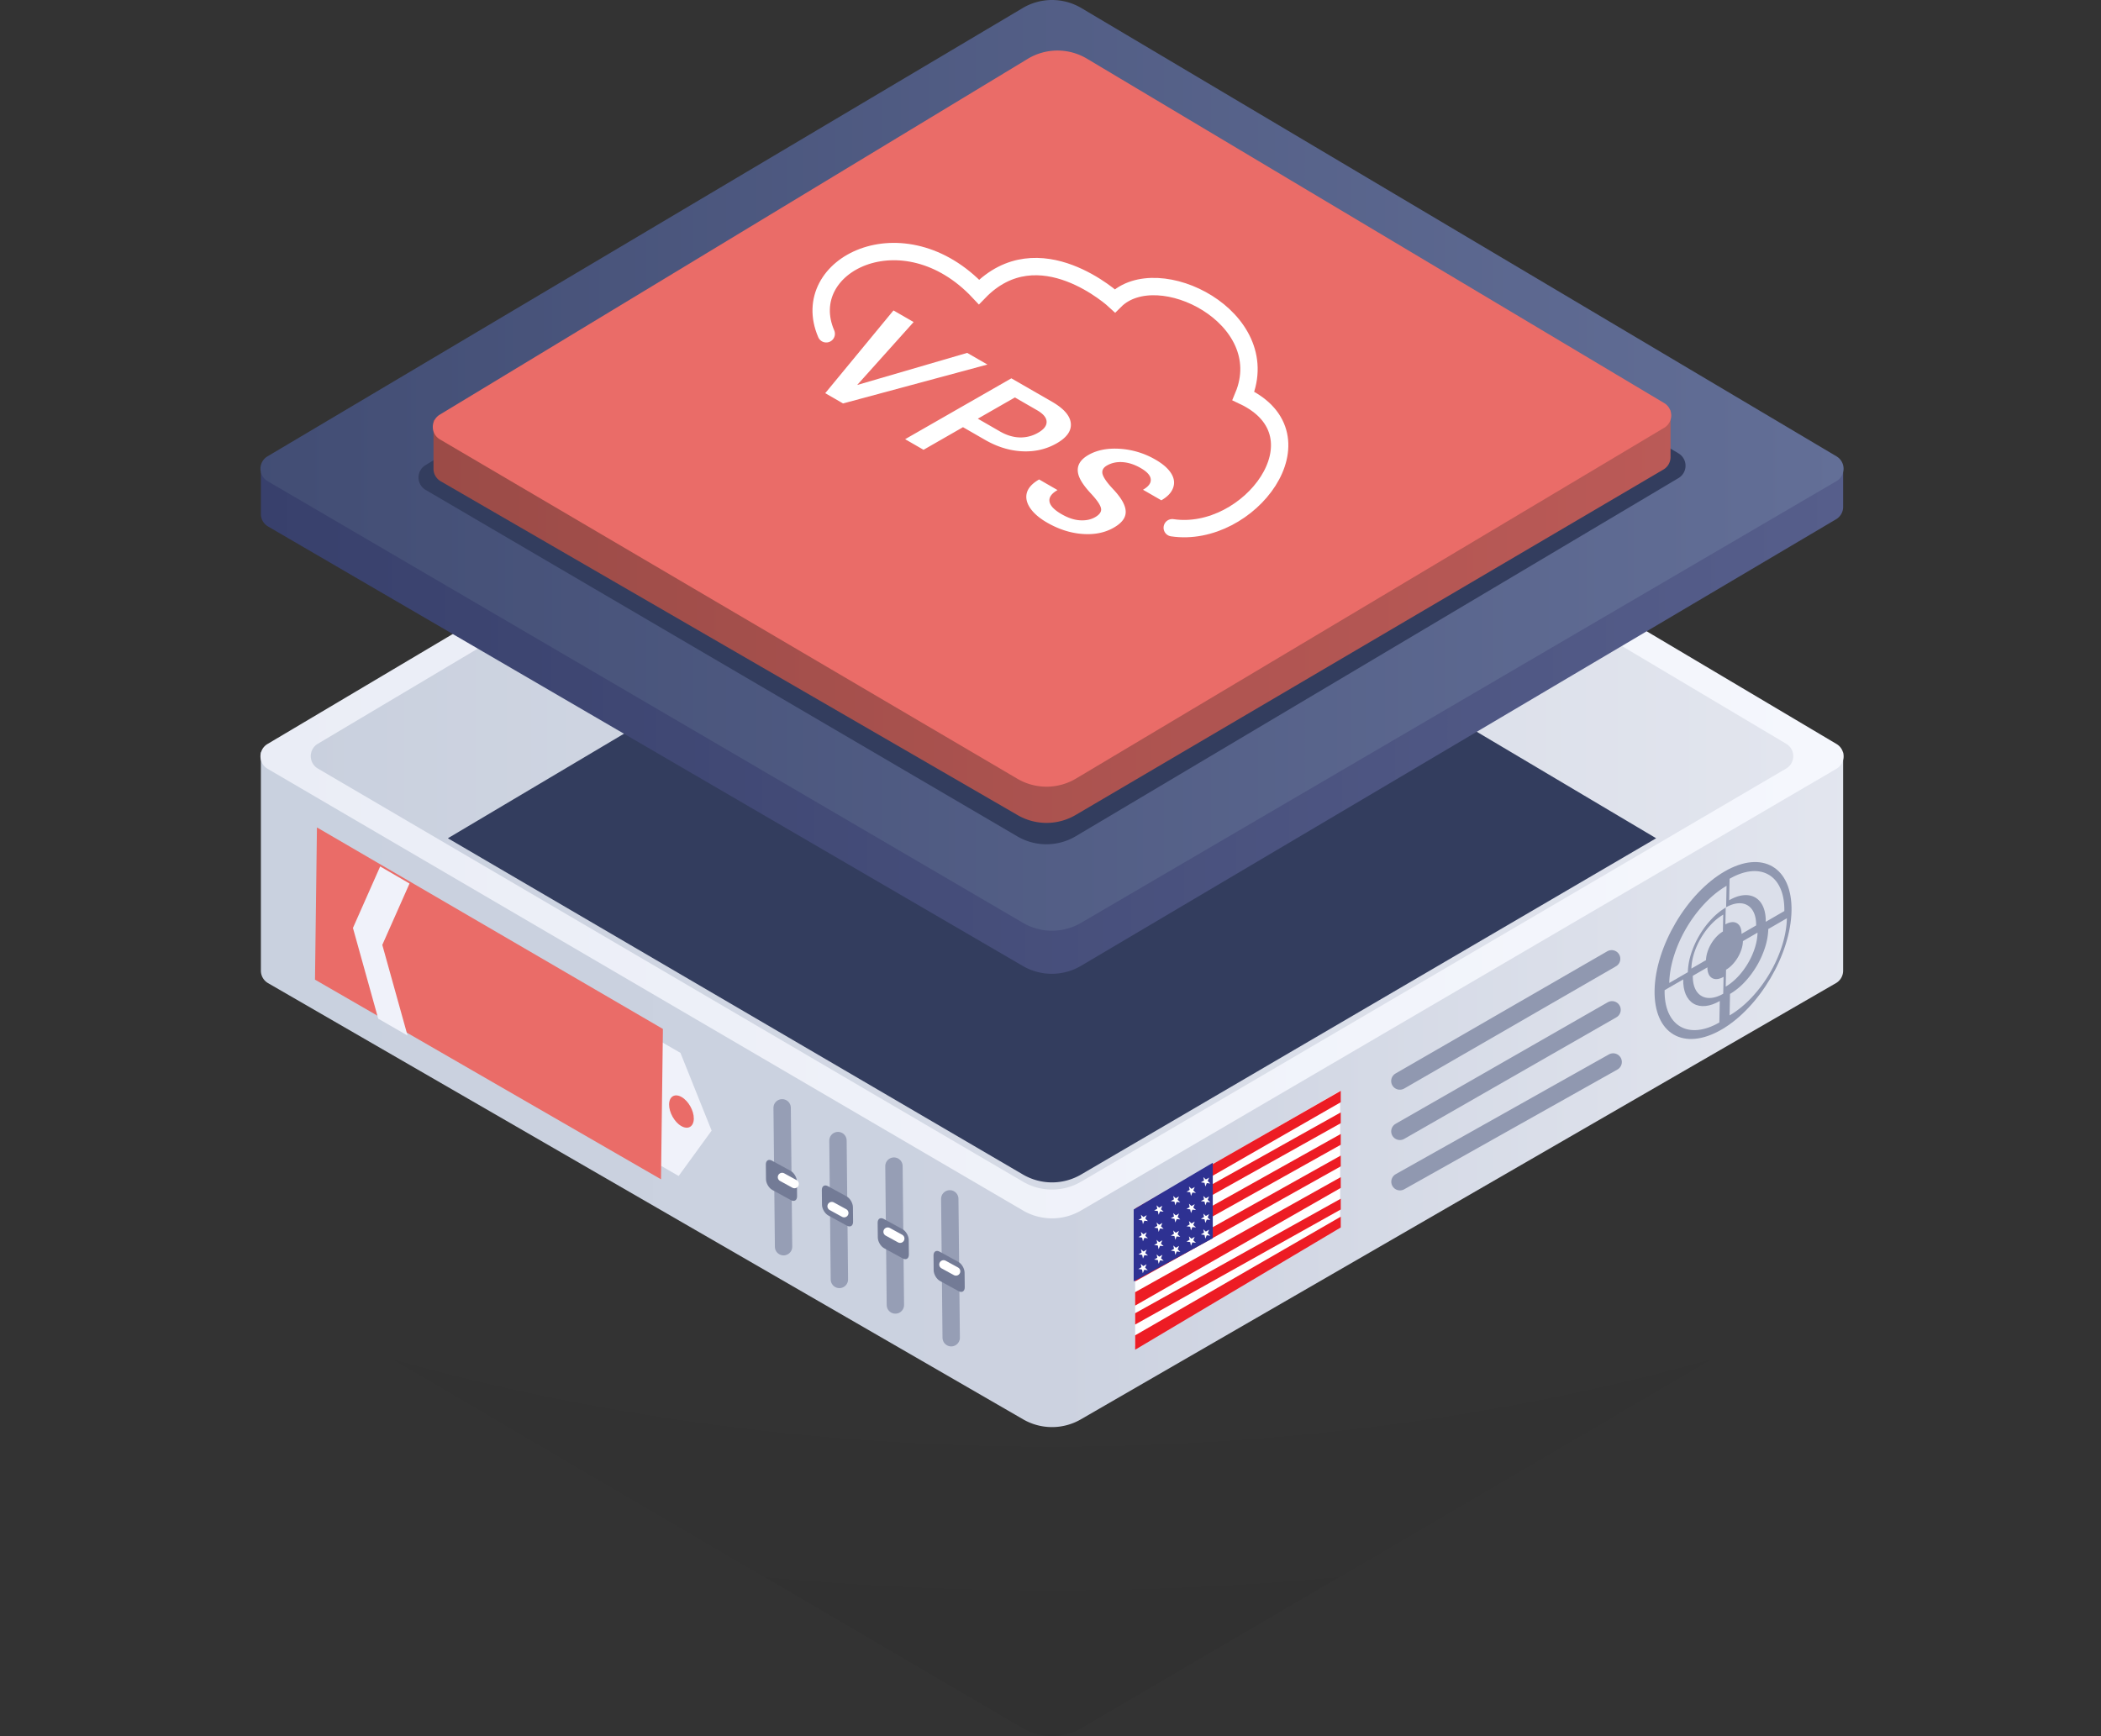 <svg xmlns="http://www.w3.org/2000/svg" width="242" height="200" fill="none"><rect width="100%" height="100%" fill="#333333" stroke="none"/><path stroke="#9098B0" stroke-linecap="round" stroke-opacity=".9" stroke-width="2" d="m109.562 146.651-.164-15.997M103.133 142.879l-.164-15.997M96.683 139.937l-.163-15.997M90.253 136.165l-.163-15.997"/><path fill="#737B96" d="m108.265 140.109 2.15 1.177c.395.216.711.014.707-.451l-.018-1.687c-.005-.465-.328-1.018-.723-1.234l-2.15-1.176c-.395-.216-.711-.014-.706.451l.017 1.687c.005.465.328 1.017.723 1.233ZM101.832 136.338l2.15 1.177c.395.216.711.014.706-.451l-.017-1.687c-.005-.465-.329-1.018-.723-1.234l-2.151-1.176c-.394-.216-.711-.014-.706.451l.018 1.687c.004.465.328 1.017.723 1.233ZM95.403 132.567l2.15 1.176c.395.216.71.014.706-.451l-.017-1.687c-.005-.465-.329-1.017-.724-1.233l-2.15-1.177c-.395-.216-.71-.014-.706.451l.017 1.687c.005.465.329 1.018.724 1.234ZM88.953 129.624l2.15 1.177c.395.216.71.014.706-.451l-.017-1.687c-.005-.465-.329-1.018-.724-1.234l-2.15-1.176c-.395-.216-.71-.014-.706.451l.017 1.687c.005.465.329 1.017.724 1.233Z"/><path stroke="#fff" stroke-linecap="round" d="m110.11 138.999-1.426-.781M103.678 135.227l-1.426-.78M97.231 132.285l-1.426-.781M91.513 128.932l-1.426-.78"/><path fill="#9098B0" d="M198.287 111.156c4.356-2.521 7.967-8.644 8.066-13.676.1-5.032-3.351-7.067-7.706-4.546-4.356 2.522-7.967 8.644-8.067 13.676-.099 5.032 3.352 7.067 7.707 4.546Z"/><path stroke="#9098B0" stroke-linecap="round" stroke-width="2" d="m161.253 128.68 24.556-13.795M161.243 122.879l24.438-14.004M161.24 117.079l24.393-14.081"/><path fill="#DBDFEA" d="M198.87 94.593c-.848.49-1.69 1.169-2.481 1.997a15.584 15.584 0 0 0-2.125 2.828 15.522 15.522 0 0 0-1.447 3.228c-.342 1.092-.527 2.158-.546 3.136l2.14-1.238a7.617 7.617 0 0 1 .365-2.097c.229-.73.558-1.463.967-2.157.409-.694.892-1.336 1.42-1.89a7.625 7.625 0 0 1 1.658-1.334l.049-2.473ZM205.525 97.498c.019-.978-.128-1.851-.435-2.568-.306-.717-.766-1.263-1.351-1.609-.586-.345-1.286-.483-2.062-.404-.775.079-1.61.372-2.458.862l-.049 2.473c.567-.328 1.125-.523 1.643-.576.518-.053.987.04 1.378.27.391.23.698.596.903 1.075.204.479.303 1.062.291 1.716l2.14-1.239Z"/><path fill="#DBDFEA" d="M202.276 99.156c.011-.544-.071-1.03-.241-1.427-.171-.398-.426-.702-.751-.894-.325-.192-.714-.268-1.145-.224-.431.043-.895.206-1.365.479l-.039 1.945a1.84 1.84 0 0 1 .724-.254.983.983 0 0 1 .608.119.98.98 0 0 1 .397.474c.091.21.135.468.129.756l1.683-.974ZM198.487 97.91c-.471.273-.939.65-1.378 1.11-.439.459-.84.993-1.18 1.571a8.596 8.596 0 0 0-.804 1.792c-.19.608-.294 1.2-.305 1.743l1.684-.974c.006-.289.061-.603.162-.924.1-.322.245-.646.426-.951.18-.307.393-.589.626-.834.233-.243.481-.444.731-.588l.038-1.945ZM194.985 104.956c-.011.544.071 1.029.241 1.427.17.398.425.702.75.893.326.193.715.269 1.146.225.431-.043.895-.206 1.365-.479l.039-1.945c-.25.145-.496.231-.725.254a.973.973 0 0 1-.607-.119.985.985 0 0 1-.398-.474 1.837 1.837 0 0 1-.128-.756l-1.683.974ZM198.774 106.202c.47-.272.938-.649 1.377-1.109.439-.46.84-.994 1.181-1.572.34-.576.614-1.186.803-1.792.191-.607.294-1.2.305-1.743l-1.684.974c-.006.289-.06.603-.161.925a4.64 4.64 0 0 1-1.053 1.784 3.349 3.349 0 0 1-.73.588l-.038 1.945ZM199.219 109.519c.848-.49 1.69-1.169 2.48-1.997a15.555 15.555 0 0 0 2.126-2.828 15.614 15.614 0 0 0 1.447-3.228c.342-1.092.527-2.158.546-3.136l-2.14 1.238a7.582 7.582 0 0 1-.366 2.097c-.228.73-.557 1.463-.966 2.157-.41.694-.893 1.336-1.42 1.89a7.63 7.63 0 0 1-1.658 1.334l-.049 2.473Z"/><path fill="#DBDFEA" d="M191.736 106.614c-.02.978.128 1.852.434 2.568.307.717.767 1.263 1.352 1.609.585.345 1.286.483 2.061.404.776-.079 1.611-.372 2.458-.862l.049-2.473c-.566.328-1.124.524-1.643.577-.517.052-.986-.04-1.377-.271s-.698-.596-.903-1.075c-.205-.479-.303-1.062-.291-1.716l-2.14 1.239Z"/><path fill="#F0F2FA" d="m78.172 128.019-6.263-3.617.207-14.183 6.263 3.618 3.591 8.956-3.798 5.226Z"/><path fill="#3FB036" d="M76.14 128.402 36.285 105.4l.225-17.535 39.85 23.216-.22 17.321Z"/><path fill="#F0F2FA" d="m46.945 111.844-3.38-1.949-2.911-10.45 3.136-7.084 3.38 1.966-3.135 7.071 2.91 10.446Z"/><path fill="#F0F2FA" d="m52.637 115.241-3.38-1.952-2.911-10.457 3.136-7.076 3.381 1.976-3.136 7.052 2.91 10.457Z"/><path fill="#F0F2FA" d="m57.617 118.211-3.38-1.951-2.91-10.465 3.136-7.068 3.381 1.97-3.136 7.05 2.91 10.464Z"/><path fill="#3FB036" d="M78.517 118.926c-.786-.454-1.433-.074-1.445.848-.012.922.615 2.037 1.401 2.491.787.454 1.433.075 1.445-.847.013-.922-.615-2.038-1.4-2.492Z"/><path fill="#F0F2FA" d="m71.414 118.448-2.074.093-.434 2.713-1.642-3.16-2.307-1.039 1.06-2.046-.994-3.353 2.297 1.894 1.693-1.034.36 3.217 2.04 2.715Z"/><path fill="#fff" d="m130.747 133.141 23.613-13.669v15.326l-23.61 14.083-.003-15.74Z"/><path fill="#ED1C24" d="m130.752 147.204 23.68-13.669v1.243l-23.68 14.083v-1.657Zm-.002-2.546 23.682-13.194v1.243l-23.682 13.254v-1.303Zm-.004-2.424 23.686-13.255v1.243l-23.684 13.558-.002-1.546Zm0-2.486 23.686-13.254v1.243l-23.684 13.261-.002-1.25Zm0-2.485 23.686-13.254v1.242l-23.686 13.255v-1.243Zm.002-2.485 23.684-13.254v1.242l-23.686 13.255.002-1.243Zm0-2.172 23.684-13.568v1.314l-23.686 13.598.002-1.344Z"/><path fill="#2E3192" d="m130.806 132.604 9.109-5.385v8.699l-9.11 4.97.001-8.284Z"/><path fill="#fff" d="m138.936 135.967-.088-.428-.424-.06.359-.207-.081-.388.294.265.371-.214-.16.398.308.287-.416-.046-.163.393ZM137.283 136.786l-.092-.425-.424-.061.359-.207-.078-.39.291.268.371-.214-.159.397.31.285-.415-.046-.163.393ZM135.482 137.834l-.089-.428-.427-.058.363-.209-.082-.389.295.266.372-.213-.161.396.307.288-.415-.046-.163.393ZM133.56 138.86l-.088-.428-.425-.06.36-.207-.081-.388.294.265.371-.213-.16.397.307.287-.415-.046-.163.393ZM131.735 139.943l-.092-.425-.424-.06.36-.207-.078-.391.29.268.376-.216-.165.399.311.285-.415-.046-.163.393ZM138.94 134.157l-.092-.425-.42-.053.359-.208-.079-.394.293.272.371-.214-.165.389.311.286-.413-.043-.165.39ZM137.283 135.019l-.092-.426-.42-.053.363-.208-.083-.392.296.268.371-.213-.168.392.311.285-.413-.042-.165.389ZM135.474 136.096l-.088-.427-.42-.054.359-.207-.087-.389.296.269.371-.213-.164.389.311.285-.418-.04-.16.387ZM133.555 137.176l-.092-.426-.42-.053.36-.207-.08-.394.292.272.372-.214-.164.39.31.285-.413-.043-.165.39ZM131.751 138.256l-.088-.428-.423-.051.362-.209-.082-.392.296.269.371-.213-.165.389.308.288-.414-.043-.165.39ZM138.938 132.126l-.089-.427-.421-.057.359-.207-.083-.392.297.269.371-.214-.163.394.306.283-.414-.042-.163.393ZM137.285 133.018l-.093-.425-.421-.057.359-.207-.079-.394.293.272.371-.214-.163.393.309.282-.413-.043-.163.393ZM135.476 134.102l-.089-.428-.425-.055.363-.209-.083-.392.296.27.371-.214-.162.393.305.284-.414-.043-.162.394ZM133.558 135.185l-.089-.428-.422-.057.36-.206-.084-.392.297.268.371-.212-.162.392.304.284-.413-.043-.162.394ZM131.752 136.268l-.093-.426-.422-.056.36-.207-.08-.394.292.271.376-.216-.167.396.309.281-.413-.042-.162.393ZM138.942 129.96l-.092-.426-.422-.057.359-.206-.079-.395.293.272.371-.214-.163.394.309.281-.413-.042-.163.393ZM137.285 131.043l-.092-.425-.422-.057.363-.209-.083-.392.296.268.371-.213-.166.396.309.281-.413-.042-.163.393ZM135.472 132.124l-.089-.428-.421-.057.359-.207-.087-.389.297.269.371-.214-.163.394.31.281-.418-.04-.159.391ZM133.557 133.207l-.092-.425-.422-.058.36-.206-.08-.394.293.271.371-.213-.163.393.309.281-.413-.042-.163.393ZM131.751 134.29l-.089-.427-.426-.055.364-.21-.084-.391.297.269.371-.213-.162.392.305.285-.414-.043-.162.393Z"/><path fill="url(#a)" fill-opacity=".05" d="M117.791 93.71a6.627 6.627 0 0 1 6.767 0l86.98 51.644a1.657 1.657 0 0 1-.009 2.855l-87.009 50.885a6.63 6.63 0 0 1-6.691 0L30.82 148.209a1.657 1.657 0 0 1-.01-2.855l86.981-51.644Z"/><path fill="url(#b)" d="M119.064 56.788a6.628 6.628 0 0 1 4.22 0l89.015 29.895v25.14a1.66 1.66 0 0 1-.828 1.435l-86.982 50.256a6.633 6.633 0 0 1-6.631 0l-86.98-50.255a1.657 1.657 0 0 1-.828-1.434V86.683l89.014-29.895Z"/><path fill="url(#c)" d="M117.791 34.065a6.627 6.627 0 0 1 6.767 0l86.98 51.644a1.656 1.656 0 0 1-.009 2.855l-87.009 50.885a6.63 6.63 0 0 1-6.691 0L30.82 88.564a1.657 1.657 0 0 1-.01-2.855l86.981-51.644Z"/><path fill="url(#d)" d="M117.786 37.386a6.628 6.628 0 0 1 6.777 0l81.182 48.3a1.656 1.656 0 0 1-.009 2.852l-81.211 47.59a6.625 6.625 0 0 1-6.701 0l-81.21-47.59a1.657 1.657 0 0 1-.01-2.853l81.182-48.3Z"/><path fill="url(#e)" d="M117.791 57.26a6.627 6.627 0 0 1 6.767 0l66.202 39.308-66.24 38.739a6.63 6.63 0 0 1-6.691 0l-66.24-38.739L117.79 57.26Z"/><path fill="url(#f)" d="M117.765 1.793a6.626 6.626 0 0 1 6.818 0l87.716 52.63v3.972c0 .586-.309 1.128-.814 1.426l-86.963 51.439a6.63 6.63 0 0 1-6.709.022l-86.94-50.633a1.657 1.657 0 0 1-.823-1.432V54.41l87.715-52.617Z"/><path fill="url(#g)" d="M117.791.929a6.627 6.627 0 0 1 6.767 0l86.98 51.644a1.657 1.657 0 0 1-.009 2.855l-87.009 50.884a6.625 6.625 0 0 1-6.691 0L30.82 55.428a1.657 1.657 0 0 1-.01-2.855L117.792.93Z"/><path fill="#333D5E" d="M118.396 11.739a6.628 6.628 0 0 1 6.81-.022l68.129 40.51a1.657 1.657 0 0 1 0 2.848L123.916 96.33a6.63 6.63 0 0 1-6.735.022L49.024 56.436a1.657 1.657 0 0 1-.019-2.848l69.391-41.85Z"/><path fill="url(#h)" d="M118.602 10.61a6.627 6.627 0 0 1 6.363-.017l67.452 36.669v5.399c0 .587-.31 1.13-.817 1.428l-67.7 39.795a6.626 6.626 0 0 1-6.678.023L50.759 55.44a1.657 1.657 0 0 1-.827-1.434v-5.571l68.67-37.826Z"/><path fill="#EA6C68" d="M118.374 6.78a6.624 6.624 0 0 1 6.826-.02l66.489 39.676a1.657 1.657 0 0 1 0 2.845l-67.751 40.41a6.626 6.626 0 0 1-6.752.022L50.669 50.617a1.657 1.657 0 0 1-.018-2.846l67.723-40.99Z"/><path stroke="#fff" stroke-linecap="round" stroke-width="2" d="M135.023 60.796c8.845 1.319 17.888-10.597 8.195-15.178 3.75-9.02-9.877-15.877-14.794-10.97 0 0-8.761-8.141-15.659-1.012-8.712-9.295-21.012-3.087-17.596 4.819"/><path fill="#fff" d="m98.73 44.353 12.674-3.7 2.331 1.343-16.629 4.482-2.054-1.183 7.86-9.532 2.322 1.338-6.503 7.252Zm12.192 4.858-4.546 2.606-2.121-1.222 12.236-7.011 4.67 2.688c1.363.786 2.089 1.612 2.177 2.48.092.871-.446 1.643-1.617 2.314-1.199.687-2.526.994-3.981.923-1.449-.069-2.88-.51-4.294-1.325l-2.524-1.453Zm1.707-.977 2.548 1.467c.755.435 1.506.665 2.256.691a3.992 3.992 0 0 0 2.142-.543c.661-.379.986-.796.976-1.253-.004-.46-.353-.895-1.046-1.307l-2.607-1.502-4.269 2.447Zm13.512 11.344c.538-.308.762-.655.673-1.04-.082-.383-.468-.943-1.154-1.68-.686-.736-1.139-1.376-1.356-1.92-.411-1.041-.054-1.885 1.072-2.53.986-.565 2.198-.8 3.636-.706a9.346 9.346 0 0 1 4.084 1.251c.85.49 1.451 1.016 1.802 1.578.351.563.426 1.12.223 1.674-.197.55-.649 1.026-1.355 1.43l-2.112-1.216c.639-.366.936-.767.892-1.205-.032-.437-.421-.87-1.164-1.297-.692-.4-1.381-.625-2.063-.677-.677-.049-1.282.08-1.814.385-.448.256-.617.59-.506 1.002.117.408.507.968 1.172 1.679.67.708 1.11 1.332 1.322 1.872.217.537.224 1.017.022 1.441-.197.421-.609.812-1.237 1.171-1.019.584-2.222.825-3.61.721-1.377-.104-2.732-.54-4.068-1.31-.883-.508-1.534-1.07-1.952-1.684-.408-.614-.529-1.206-.365-1.774.169-.566.637-1.069 1.405-1.509l2.12 1.222c-.695.398-1.003.838-.926 1.32.077.482.544.97 1.399 1.462.738.425 1.439.659 2.105.7.677.043 1.262-.077 1.755-.36ZM130.747 139.334l23.613-13.668v15.325l-23.61 14.083-.003-15.74Z"/><path fill="#ED1C24" d="m130.752 153.831 23.68-13.668v1.242l-23.68 14.083v-1.657Zm-.002-2.546 23.682-13.193v1.242l-23.682 13.255v-1.304Zm-.004-2.424 23.686-13.255v1.243l-23.684 13.558-.002-1.546Zm0-2.485 23.686-13.255v1.243l-23.684 13.262-.002-1.25Zm0-2.486 23.686-13.254v1.243l-23.686 13.254v-1.243Zm.002-2.485 23.684-13.254v1.242l-23.686 13.255.002-1.243Zm0-2.172 23.684-13.567v1.313l-23.686 13.598.002-1.344Z"/><path fill="#2E3192" d="m130.582 139.334 9.11-5.385v8.699l-9.111 4.97.001-8.284Z"/><path fill="#fff" d="m138.833 142.697-.089-.428-.424-.06.36-.207-.082-.388.294.265.372-.214-.16.398.307.287-.416-.046-.162.393ZM137.179 143.516l-.092-.425-.424-.061.36-.207-.078-.39.291.268.371-.214-.16.397.311.285-.415-.046-.164.393ZM135.378 144.564l-.088-.429-.428-.058.364-.208-.082-.389.295.266.371-.214-.161.397.308.288-.415-.047-.164.394ZM133.456 145.59l-.088-.428-.424-.061.359-.207-.081-.387.294.265.371-.213-.16.397.307.286-.415-.045-.163.393ZM131.632 146.673l-.092-.425-.425-.061.36-.206-.078-.391.291.268.375-.216-.165.399.312.285-.415-.046-.163.393ZM138.836 140.887l-.092-.425-.42-.053.36-.208-.08-.394.293.272.371-.214-.164.389.31.286-.413-.043-.165.39ZM137.179 141.749l-.092-.426-.42-.053.364-.208-.084-.392.297.268.371-.213-.168.392.31.285-.413-.043-.165.39ZM135.37 142.826l-.088-.427-.42-.054.36-.207-.088-.389.297.269.371-.213-.164.389.31.285-.417-.04-.161.387ZM133.451 143.906l-.092-.426-.42-.053.36-.207-.08-.394.293.272.372-.214-.165.389.311.286-.414-.043-.165.39ZM131.648 144.986l-.089-.428-.423-.051.363-.209-.083-.392.297.269.371-.213-.165.389.307.288-.413-.044-.165.391ZM138.834 138.856l-.088-.428-.422-.056.36-.207-.084-.392.297.269.371-.214-.163.394.306.283-.414-.042-.163.393ZM137.182 139.748l-.093-.425-.422-.057.36-.207-.08-.394.293.272.372-.214-.164.393.309.281-.413-.042-.162.393ZM135.373 140.832l-.089-.428-.426-.055.364-.209-.084-.392.297.27.371-.214-.163.393.305.284-.413-.043-.162.394ZM133.454 141.915l-.089-.428-.421-.057.359-.206-.084-.392.297.268.371-.212-.162.392.305.284-.414-.043-.162.394ZM131.648 142.998l-.093-.426-.421-.057.359-.206-.079-.394.292.271.375-.216-.166.396.309.281-.414-.042-.162.393ZM138.838 136.69l-.092-.426-.422-.057.36-.206-.08-.395.293.272.371-.214-.163.394.309.281-.413-.043-.163.394ZM137.182 137.773l-.092-.425-.423-.057.364-.21-.084-.391.297.268.371-.213-.167.396.309.281-.413-.043-.162.394ZM135.368 138.854l-.088-.428-.422-.057.36-.207-.087-.389.296.269.371-.214-.163.394.31.281-.417-.04-.16.391ZM133.454 139.937l-.092-.425-.423-.058.36-.206-.08-.394.294.271.371-.213-.163.392.309.282-.414-.042-.162.393ZM131.647 141.02l-.088-.427-.426-.055.363-.21-.083-.391.296.269.372-.214-.163.393.305.285-.413-.044-.163.394Z"/><path stroke="#9098B0" stroke-linecap="round" stroke-opacity=".9" stroke-width="2" d="m109.562 154.106-.164-15.997M103.133 150.335l-.164-15.998M96.683 147.392l-.163-15.997M90.253 143.621l-.163-15.998"/><path fill="#737B96" d="m108.265 147.565 2.15 1.176c.395.216.711.015.707-.451l-.018-1.687c-.005-.465-.328-1.017-.723-1.233l-2.15-1.177c-.395-.216-.711-.014-.706.451l.017 1.687c.005.465.328 1.018.723 1.234ZM101.832 143.794l2.15 1.177c.395.216.711.014.706-.451l-.017-1.687c-.005-.466-.329-1.018-.723-1.234l-2.151-1.176c-.394-.216-.711-.015-.706.451l.018 1.687c.004.465.328 1.017.723 1.233ZM95.403 140.022l2.15 1.177c.395.216.71.014.706-.451l-.017-1.687c-.005-.465-.329-1.017-.724-1.233l-2.15-1.177c-.395-.216-.71-.014-.706.451l.017 1.687c.005.465.329 1.017.724 1.233ZM88.953 137.08l2.15 1.176c.395.216.71.014.706-.451l-.017-1.687c-.005-.465-.329-1.017-.724-1.233l-2.15-1.177c-.395-.216-.71-.014-.706.451l.017 1.687c.005.465.329 1.018.724 1.234Z"/><path stroke="#fff" stroke-linecap="round" d="m110.11 146.455-1.426-.781M103.678 142.683l-1.426-.781M97.231 139.74l-1.426-.78M91.513 136.388l-1.426-.781"/><path fill="#9098B0" d="M198.287 118.612c4.356-2.522 7.967-8.644 8.066-13.676.1-5.032-3.351-7.067-7.706-4.546-4.356 2.521-7.967 8.644-8.067 13.676-.099 5.032 3.352 7.067 7.707 4.546Z"/><path stroke="#9098B0" stroke-linecap="round" stroke-width="2" d="m161.253 136.136 24.556-13.795M161.243 130.334l24.438-14.004M161.24 124.535l24.393-14.081"/><path fill="#DBDFEA" d="M198.87 102.049c-.848.49-1.69 1.168-2.481 1.997a15.554 15.554 0 0 0-2.125 2.827 15.54 15.54 0 0 0-1.447 3.229c-.342 1.091-.527 2.157-.546 3.136l2.14-1.239a7.616 7.616 0 0 1 .365-2.096c.229-.73.558-1.463.967-2.157.409-.695.892-1.337 1.42-1.89a7.636 7.636 0 0 1 1.658-1.335l.049-2.472ZM205.525 104.954c.019-.979-.128-1.852-.435-2.568-.306-.717-.766-1.264-1.351-1.609-.586-.346-1.286-.483-2.062-.404-.775.078-1.61.372-2.458.862l-.049 2.473c.567-.328 1.125-.524 1.643-.577.518-.052.987.04 1.378.27.391.231.698.597.903 1.076.204.478.303 1.062.291 1.716l2.14-1.239Z"/><path fill="#DBDFEA" d="M202.276 106.611c.011-.543-.071-1.029-.241-1.426-.171-.399-.426-.703-.751-.894-.325-.192-.714-.268-1.145-.224-.431.043-.895.206-1.365.478l-.039 1.945c.25-.145.496-.231.724-.254a.984.984 0 0 1 .608.119.983.983 0 0 1 .397.474c.091.211.135.468.129.757l1.683-.975ZM198.487 105.366a6.285 6.285 0 0 0-1.378 1.109c-.439.46-.84.994-1.18 1.571a8.627 8.627 0 0 0-.804 1.793c-.19.607-.294 1.2-.305 1.743l1.684-.974c.006-.289.061-.603.162-.925.1-.321.245-.645.426-.951a4.56 4.56 0 0 1 .626-.833c.233-.244.481-.444.731-.588l.038-1.945ZM194.985 112.412c-.011.543.071 1.029.241 1.426.17.399.425.703.75.894.326.192.715.269 1.146.225.431-.043.895-.206 1.365-.479l.039-1.945c-.25.145-.496.231-.725.254a.98.98 0 0 1-.607-.119.99.99 0 0 1-.398-.474 1.837 1.837 0 0 1-.128-.756l-1.683.974ZM198.774 113.658c.47-.273.938-.65 1.377-1.109.439-.46.84-.995 1.181-1.572a8.6 8.6 0 0 0 .803-1.793 6.292 6.292 0 0 0 .305-1.743l-1.684.975a3.34 3.34 0 0 1-.161.924 4.617 4.617 0 0 1-1.053 1.784 3.325 3.325 0 0 1-.73.589l-.038 1.945ZM199.219 116.975c.848-.491 1.69-1.169 2.48-1.998a15.513 15.513 0 0 0 2.126-2.827 15.662 15.662 0 0 0 1.447-3.228c.342-1.092.527-2.158.546-3.137l-2.14 1.239a7.589 7.589 0 0 1-.366 2.097 10.405 10.405 0 0 1-.966 2.157c-.41.694-.893 1.336-1.42 1.889a7.606 7.606 0 0 1-1.658 1.335l-.049 2.473Z"/><path fill="#DBDFEA" d="M191.736 114.07c-.02.978.128 1.851.434 2.568.307.716.767 1.263 1.352 1.608.585.346 1.286.483 2.061.405.776-.079 1.611-.372 2.458-.863l.049-2.472c-.566.328-1.124.523-1.643.576-.517.052-.986-.04-1.377-.27-.391-.231-.698-.596-.903-1.075-.205-.479-.303-1.062-.291-1.717l-2.14 1.24Z"/><path fill="#F0F2FA" d="m78.169 135.475-6.264-3.618.207-14.182 6.264 3.617 3.591 8.956-3.798 5.227Z"/><path fill="#EA6C68" d="m76.137 135.857-39.855-23.001.225-17.535 39.85 23.216-.22 17.32Z"/><path fill="#F0F2FA" d="m46.945 119.299-3.38-1.949-2.911-10.45 3.136-7.084 3.38 1.967-3.135 7.07 2.91 10.446Z"/><path fill="#EA6C68" d="M78.514 126.382c-.786-.454-1.433-.075-1.445.847-.012.922.615 2.038 1.401 2.492.786.454 1.433.074 1.445-.848.012-.922-.615-2.038-1.401-2.491Z"/><path fill="#C9D1DF" d="m30.432 88.415 5.226 3.665v13.161h-5.226V88.415Z"/><defs><linearGradient id="b" x1="28.439" x2="213.908" y1="110.754" y2="110.754" gradientUnits="userSpaceOnUse"><stop stop-color="#C9D1DF"/><stop offset=".504" stop-color="#CCD2E0"/><stop offset="1" stop-color="#E3E6EF"/></linearGradient><linearGradient id="c" x1="28.393" x2="212.578" y1="86.731" y2="86.731" gradientUnits="userSpaceOnUse"><stop stop-color="#EAEDF6"/><stop offset="1" stop-color="#F5F7FD"/></linearGradient><linearGradient id="d" x1="34.192" x2="206.865" y1="86.731" y2="86.731" gradientUnits="userSpaceOnUse"><stop stop-color="#C9D0DE"/><stop offset="1" stop-color="#E2E5EE"/></linearGradient><linearGradient id="e" x1="51.589" x2="189.727" y1="96.257" y2="96.257" gradientUnits="userSpaceOnUse"><stop stop-color="#333D5E"/><stop offset="1" stop-color="#333D5E"/></linearGradient><linearGradient id="f" x1="30.05" x2="212.299" y1="56.494" y2="56.494" gradientUnits="userSpaceOnUse"><stop stop-color="#38406C"/><stop offset="1" stop-color="#565E8B"/></linearGradient><linearGradient id="g" x1="28.393" x2="212.578" y1="53.594" y2="53.594" gradientUnits="userSpaceOnUse"><stop stop-color="#424D74"/><stop offset="1" stop-color="#636F97"/></linearGradient><linearGradient id="h" x1="48.33" x2="194.016" y1="52.352" y2="52.352" gradientUnits="userSpaceOnUse"><stop stop-color="#9B4B47"/><stop offset="1" stop-color="#BB5A57"/></linearGradient><radialGradient id="a" cx="0" cy="0" r="1" gradientTransform="matrix(0 123.018 -223.752 0 121.175 78.032)" gradientUnits="userSpaceOnUse"><stop stop-opacity="0"/><stop offset=".449" stop-opacity="0"/><stop offset=".654" stop-opacity="0"/><stop offset="1"/></radialGradient></defs></svg>